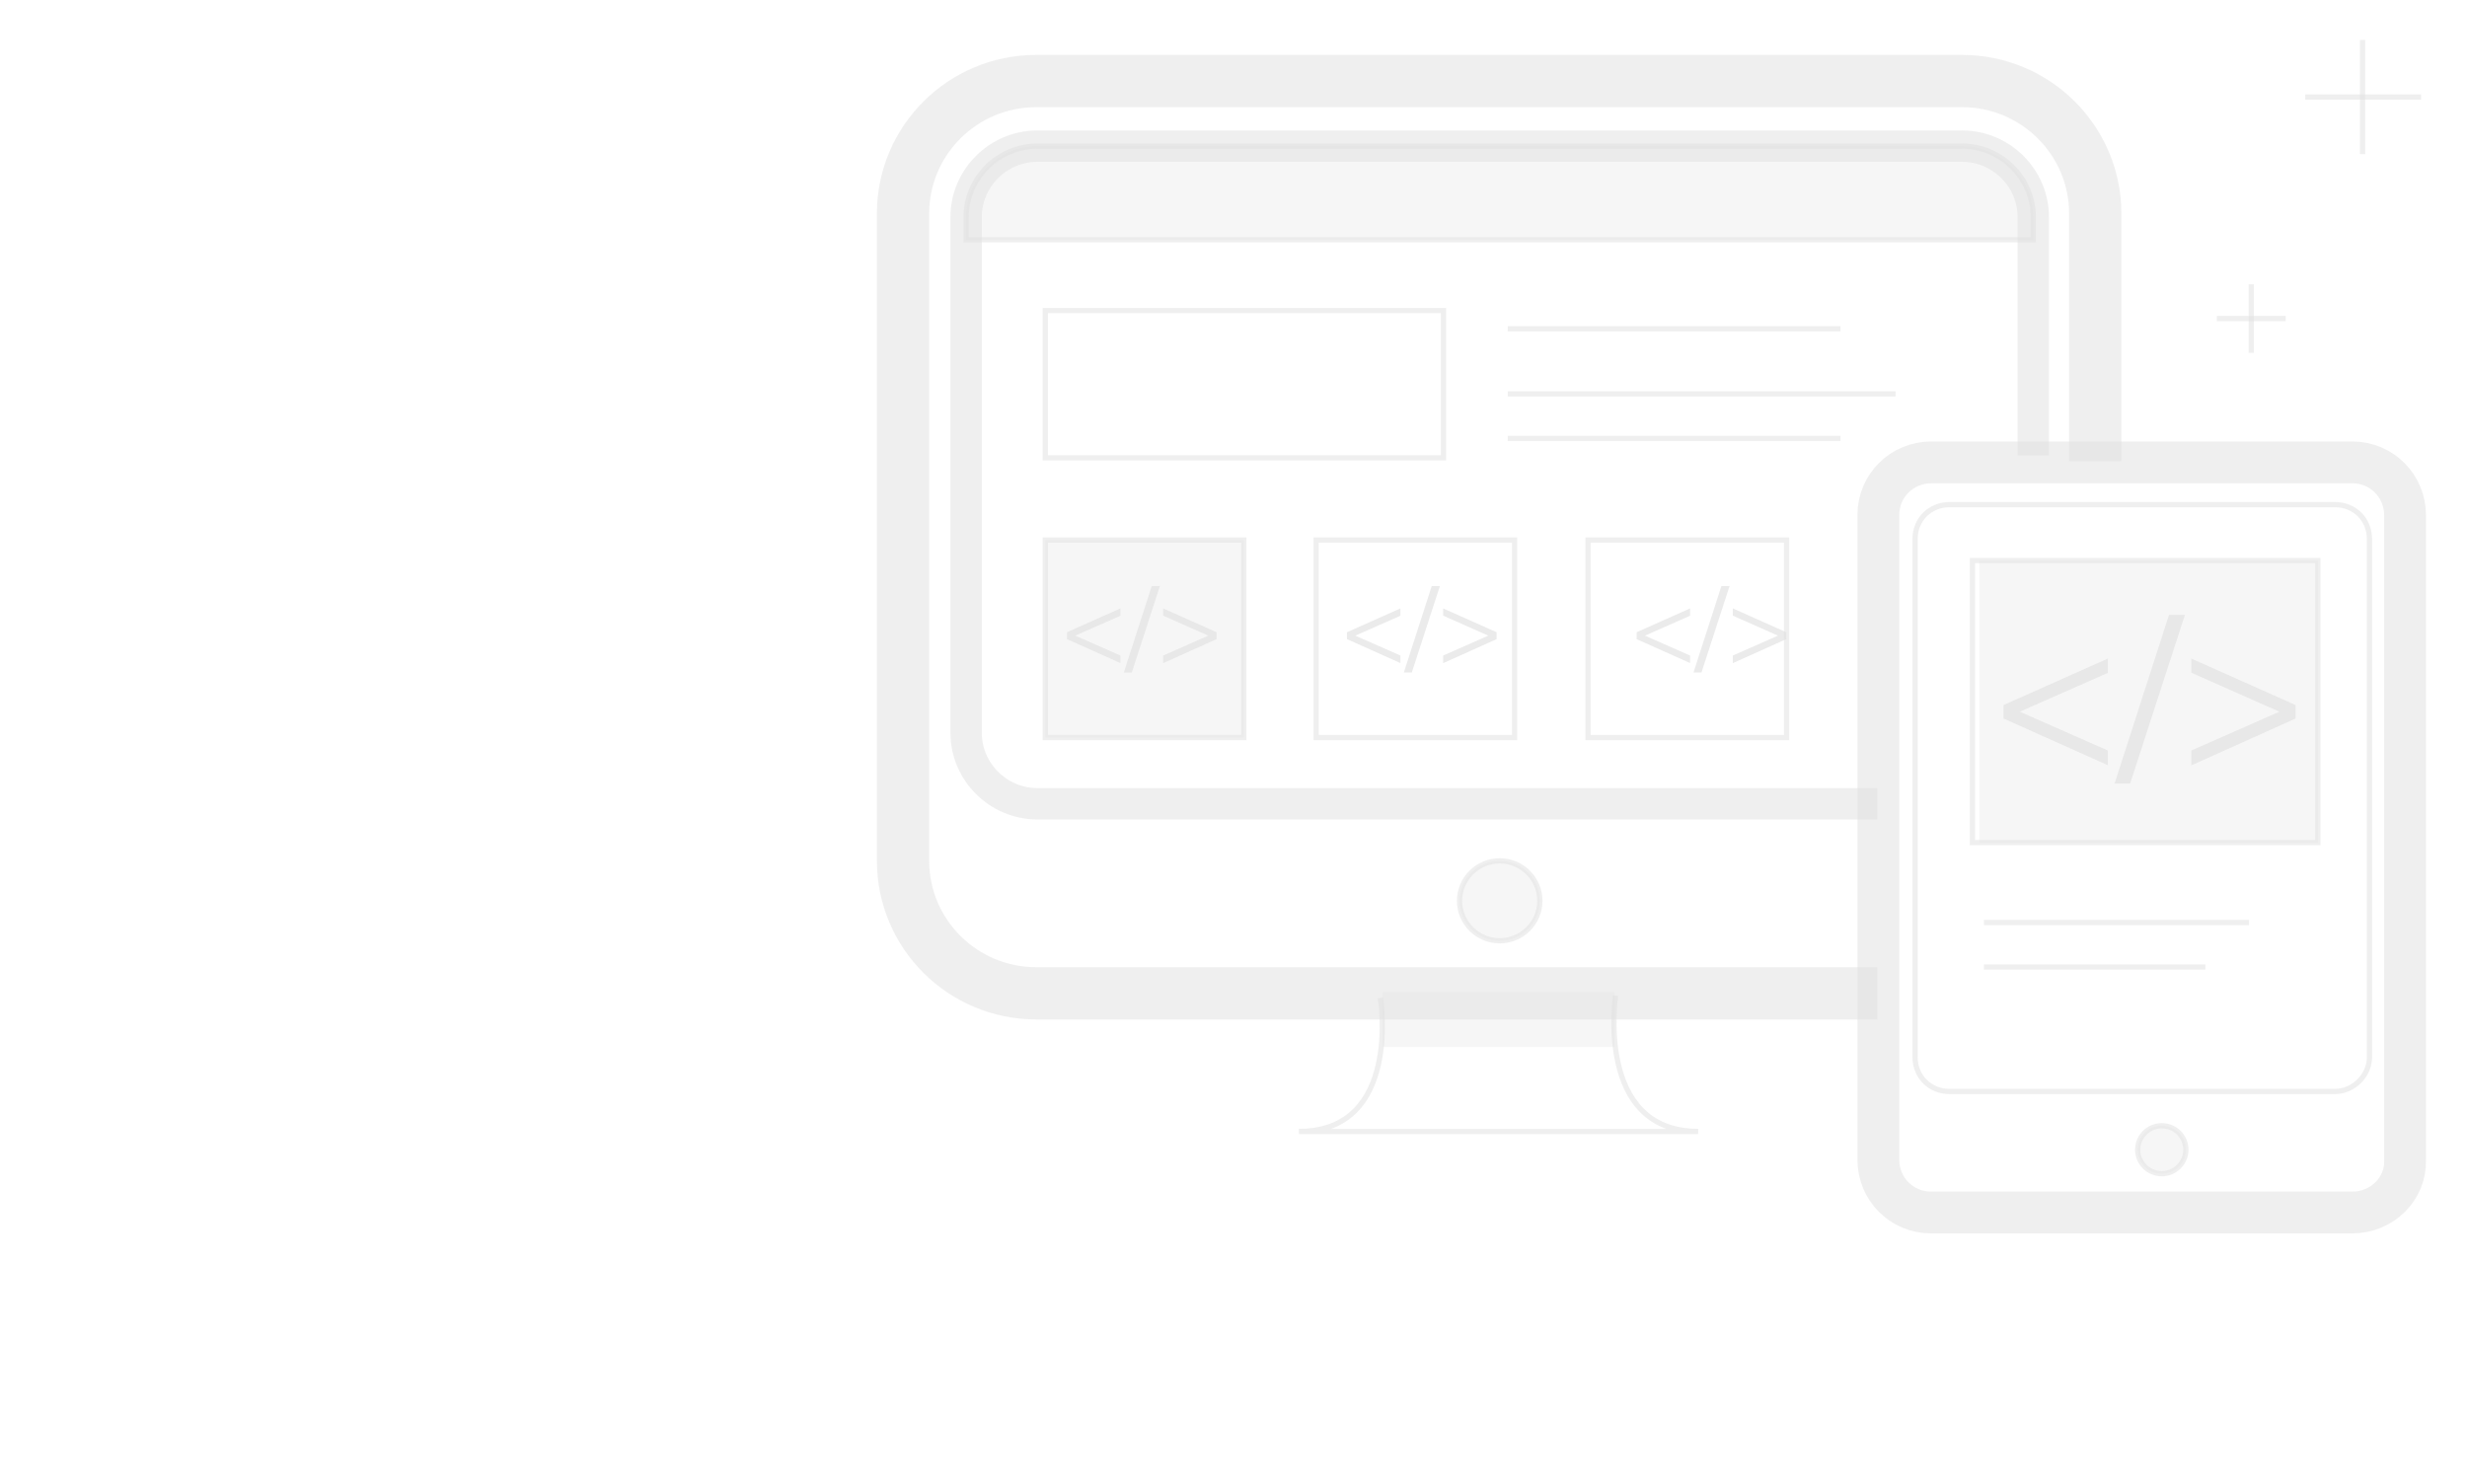 <?xml version="1.0" encoding="UTF-8"?> <svg xmlns="http://www.w3.org/2000/svg" width="472" height="284" viewBox="0 0 472 284" fill="none"><path opacity="0.3" d="M308.886 189.843H264.54V200.329H308.886V189.843Z" fill="#E0E0E0"></path><path d="M359.159 190.062H198.24C184.19 190.062 172.774 178.702 172.774 164.72V40.852C172.774 26.871 184.19 15.511 198.24 15.511H375.405C389.455 15.511 400.871 26.871 400.871 40.852V88.258" stroke="#E0E0E0" stroke-opacity="0.5" stroke-width="10" stroke-miterlimit="10"></path><path d="M359.159 153.797H198.46C190.995 153.797 184.848 147.68 184.848 140.252V41.508C184.848 34.08 190.995 27.963 198.46 27.963H375.405C382.869 27.963 389.016 34.08 389.016 41.508V87.166" stroke="#E0E0E0" stroke-opacity="0.5" stroke-width="6" stroke-miterlimit="10"></path><path opacity="0.3" d="M184.848 45.877V41.508C184.848 34.08 190.995 27.963 198.46 27.963H375.405C382.869 27.963 389.016 34.08 389.016 41.508V45.877H184.848Z" fill="#E0E0E0"></path><path d="M184.848 45.877V41.508C184.848 34.08 190.995 27.963 198.46 27.963H375.405C382.869 27.963 389.016 34.08 389.016 41.508V45.877H184.848Z" stroke="#E0E0E0" stroke-opacity="0.5" stroke-miterlimit="10"></path><path opacity="0.3" d="M286.932 180.012C291.176 180.012 294.616 176.589 294.616 172.366C294.616 168.143 291.176 164.72 286.932 164.72C282.688 164.72 279.248 168.143 279.248 172.366C279.248 176.589 282.688 180.012 286.932 180.012Z" fill="#E0E0E0"></path><path d="M286.932 180.012C291.176 180.012 294.616 176.589 294.616 172.366C294.616 168.143 291.176 164.72 286.932 164.72C282.688 164.72 279.248 168.143 279.248 172.366C279.248 176.589 282.688 180.012 286.932 180.012Z" stroke="#E0E0E0" stroke-opacity="0.5" stroke-miterlimit="10"></path><path d="M309.105 190.498C309.105 190.498 305.153 216.495 324.912 216.495C300.763 216.495 285.176 216.495 285.176 216.495H287.591C287.591 216.495 272.662 216.495 248.513 216.495C268.272 216.495 264.1 190.935 264.1 190.935" stroke="#E0E0E0" stroke-opacity="0.5" stroke-miterlimit="10"></path><path d="M276.175 59.422H199.996V87.603H276.175V59.422Z" stroke="#E0E0E0" stroke-opacity="0.5" stroke-miterlimit="10"></path><path d="M288.469 62.917H352.134" stroke="#E0E0E0" stroke-opacity="0.5" stroke-miterlimit="10"></path><path d="M288.469 75.369H362.672" stroke="#E0E0E0" stroke-opacity="0.5" stroke-miterlimit="10"></path><path d="M288.469 83.889H352.134" stroke="#E0E0E0" stroke-opacity="0.5" stroke-miterlimit="10"></path><path opacity="0.3" d="M237.976 103.332H199.996V141.126H237.976V103.332Z" fill="#E0E0E0"></path><path d="M237.976 103.332H199.996V141.126H237.976V103.332Z" stroke="#E0E0E0" stroke-opacity="0.5" stroke-miterlimit="10"></path><path d="M289.786 103.332H251.806V141.126H289.786V103.332Z" stroke="#E0E0E0" stroke-opacity="0.5" stroke-miterlimit="10"></path><path d="M341.816 103.332H303.836V141.126H341.816V103.332Z" stroke="#E0E0E0" stroke-opacity="0.5" stroke-miterlimit="10"></path><path d="M450.047 232.006H369.477C363.769 232.006 359.379 227.418 359.379 221.957V98.526C359.379 92.846 363.989 88.477 369.477 88.477H450.047C455.754 88.477 460.145 93.065 460.145 98.526V221.957C460.365 227.418 455.754 232.006 450.047 232.006Z" stroke="#E0E0E0" stroke-opacity="0.5" stroke-width="8" stroke-miterlimit="10"></path><path d="M446.754 208.849H372.99C369.258 208.849 366.404 206.009 366.404 202.295V103.114C366.404 99.4 369.258 96.56 372.99 96.56H446.754C450.486 96.56 453.34 99.4 453.34 103.114V202.295C453.34 205.791 450.266 208.849 446.754 208.849Z" stroke="#E0E0E0" stroke-opacity="0.5" stroke-miterlimit="10"></path><path opacity="0.3" d="M413.604 224.578C416.15 224.578 418.214 222.524 418.214 219.991C418.214 217.457 416.15 215.403 413.604 215.403C411.057 215.403 408.993 217.457 408.993 219.991C408.993 222.524 411.057 224.578 413.604 224.578Z" fill="#E0E0E0"></path><path d="M413.604 224.578C416.15 224.578 418.214 222.524 418.214 219.991C418.214 217.457 416.15 215.403 413.604 215.403C411.057 215.403 408.993 217.457 408.993 219.991C408.993 222.524 411.057 224.578 413.604 224.578Z" stroke="#E0E0E0" stroke-opacity="0.5" stroke-miterlimit="10"></path><path opacity="0.3" d="M443.461 107.265H378.698V161.225H443.461V107.265Z" fill="#E0E0E0"></path><path d="M443.46 107.265H377.38V161.225H443.46V107.265Z" stroke="#E0E0E0" stroke-opacity="0.5" stroke-miterlimit="10"></path><path d="M379.576 176.517H430.288" stroke="#E0E0E0" stroke-opacity="0.5" stroke-miterlimit="10"></path><path d="M379.576 185.037H421.946" stroke="#E0E0E0" stroke-opacity="0.5" stroke-miterlimit="10"></path><path d="M430.727 54.397V67.505" stroke="#E0E0E0" stroke-opacity="0.5" stroke-miterlimit="10"></path><path d="M437.313 60.951H424.141" stroke="#E0E0E0" stroke-opacity="0.5" stroke-miterlimit="10"></path><path d="M452.022 7.646V29.492" stroke="#E0E0E0" stroke-opacity="0.5" stroke-miterlimit="10"></path><path d="M463.219 18.569H441.046" stroke="#E0E0E0" stroke-opacity="0.5" stroke-miterlimit="10"></path><path d="M403.285 126.009V128.752L386.439 136.18L403.285 143.607V146.418L383.327 137.485V134.908L403.285 126.009Z" fill="#E0E0E0" fill-opacity="0.65"></path><path d="M407.547 149.931H404.571L414.989 117.644H418.034L407.547 149.931Z" fill="#E0E0E0" fill-opacity="0.65"></path><path d="M419.252 126.009L439.21 134.908V137.485L419.252 146.451V143.607L436.098 136.18L419.252 128.719V126.009Z" fill="#E0E0E0" fill-opacity="0.65"></path><path d="M214.36 116.415V117.821L205.728 121.627L214.36 125.433V126.873L204.133 122.296V120.976L214.36 116.415Z" fill="#E0E0E0" fill-opacity="0.65"></path><path d="M216.543 128.673H215.018L220.357 112.129H221.917L216.543 128.673Z" fill="#E0E0E0" fill-opacity="0.65"></path><path d="M222.541 116.415L232.767 120.976V122.296L222.541 126.89V125.433L231.173 121.627L222.541 117.804V116.415Z" fill="#E0E0E0" fill-opacity="0.65"></path><path d="M267.933 116.415V117.821L259.301 121.627L267.933 125.433V126.873L257.707 122.296V120.976L267.933 116.415Z" fill="#E0E0E0" fill-opacity="0.65"></path><path d="M270.117 128.673H268.592L273.93 112.129H275.49L270.117 128.673Z" fill="#E0E0E0" fill-opacity="0.65"></path><path d="M276.114 116.415L286.341 120.976V122.296L276.114 126.89V125.433L284.746 121.627L276.114 117.804V116.415Z" fill="#E0E0E0" fill-opacity="0.65"></path><path d="M323.354 116.415V117.821L314.722 121.627L323.354 125.433V126.873L313.127 122.296V120.976L323.354 116.415Z" fill="#E0E0E0" fill-opacity="0.65"></path><path d="M325.538 128.673H324.012L329.351 112.129H330.911L325.538 128.673Z" fill="#E0E0E0" fill-opacity="0.65"></path><path d="M331.535 116.415L341.761 120.976V122.296L331.535 126.89V125.433L340.167 121.627L331.535 117.804V116.415Z" fill="#E0E0E0" fill-opacity="0.65"></path></svg> 